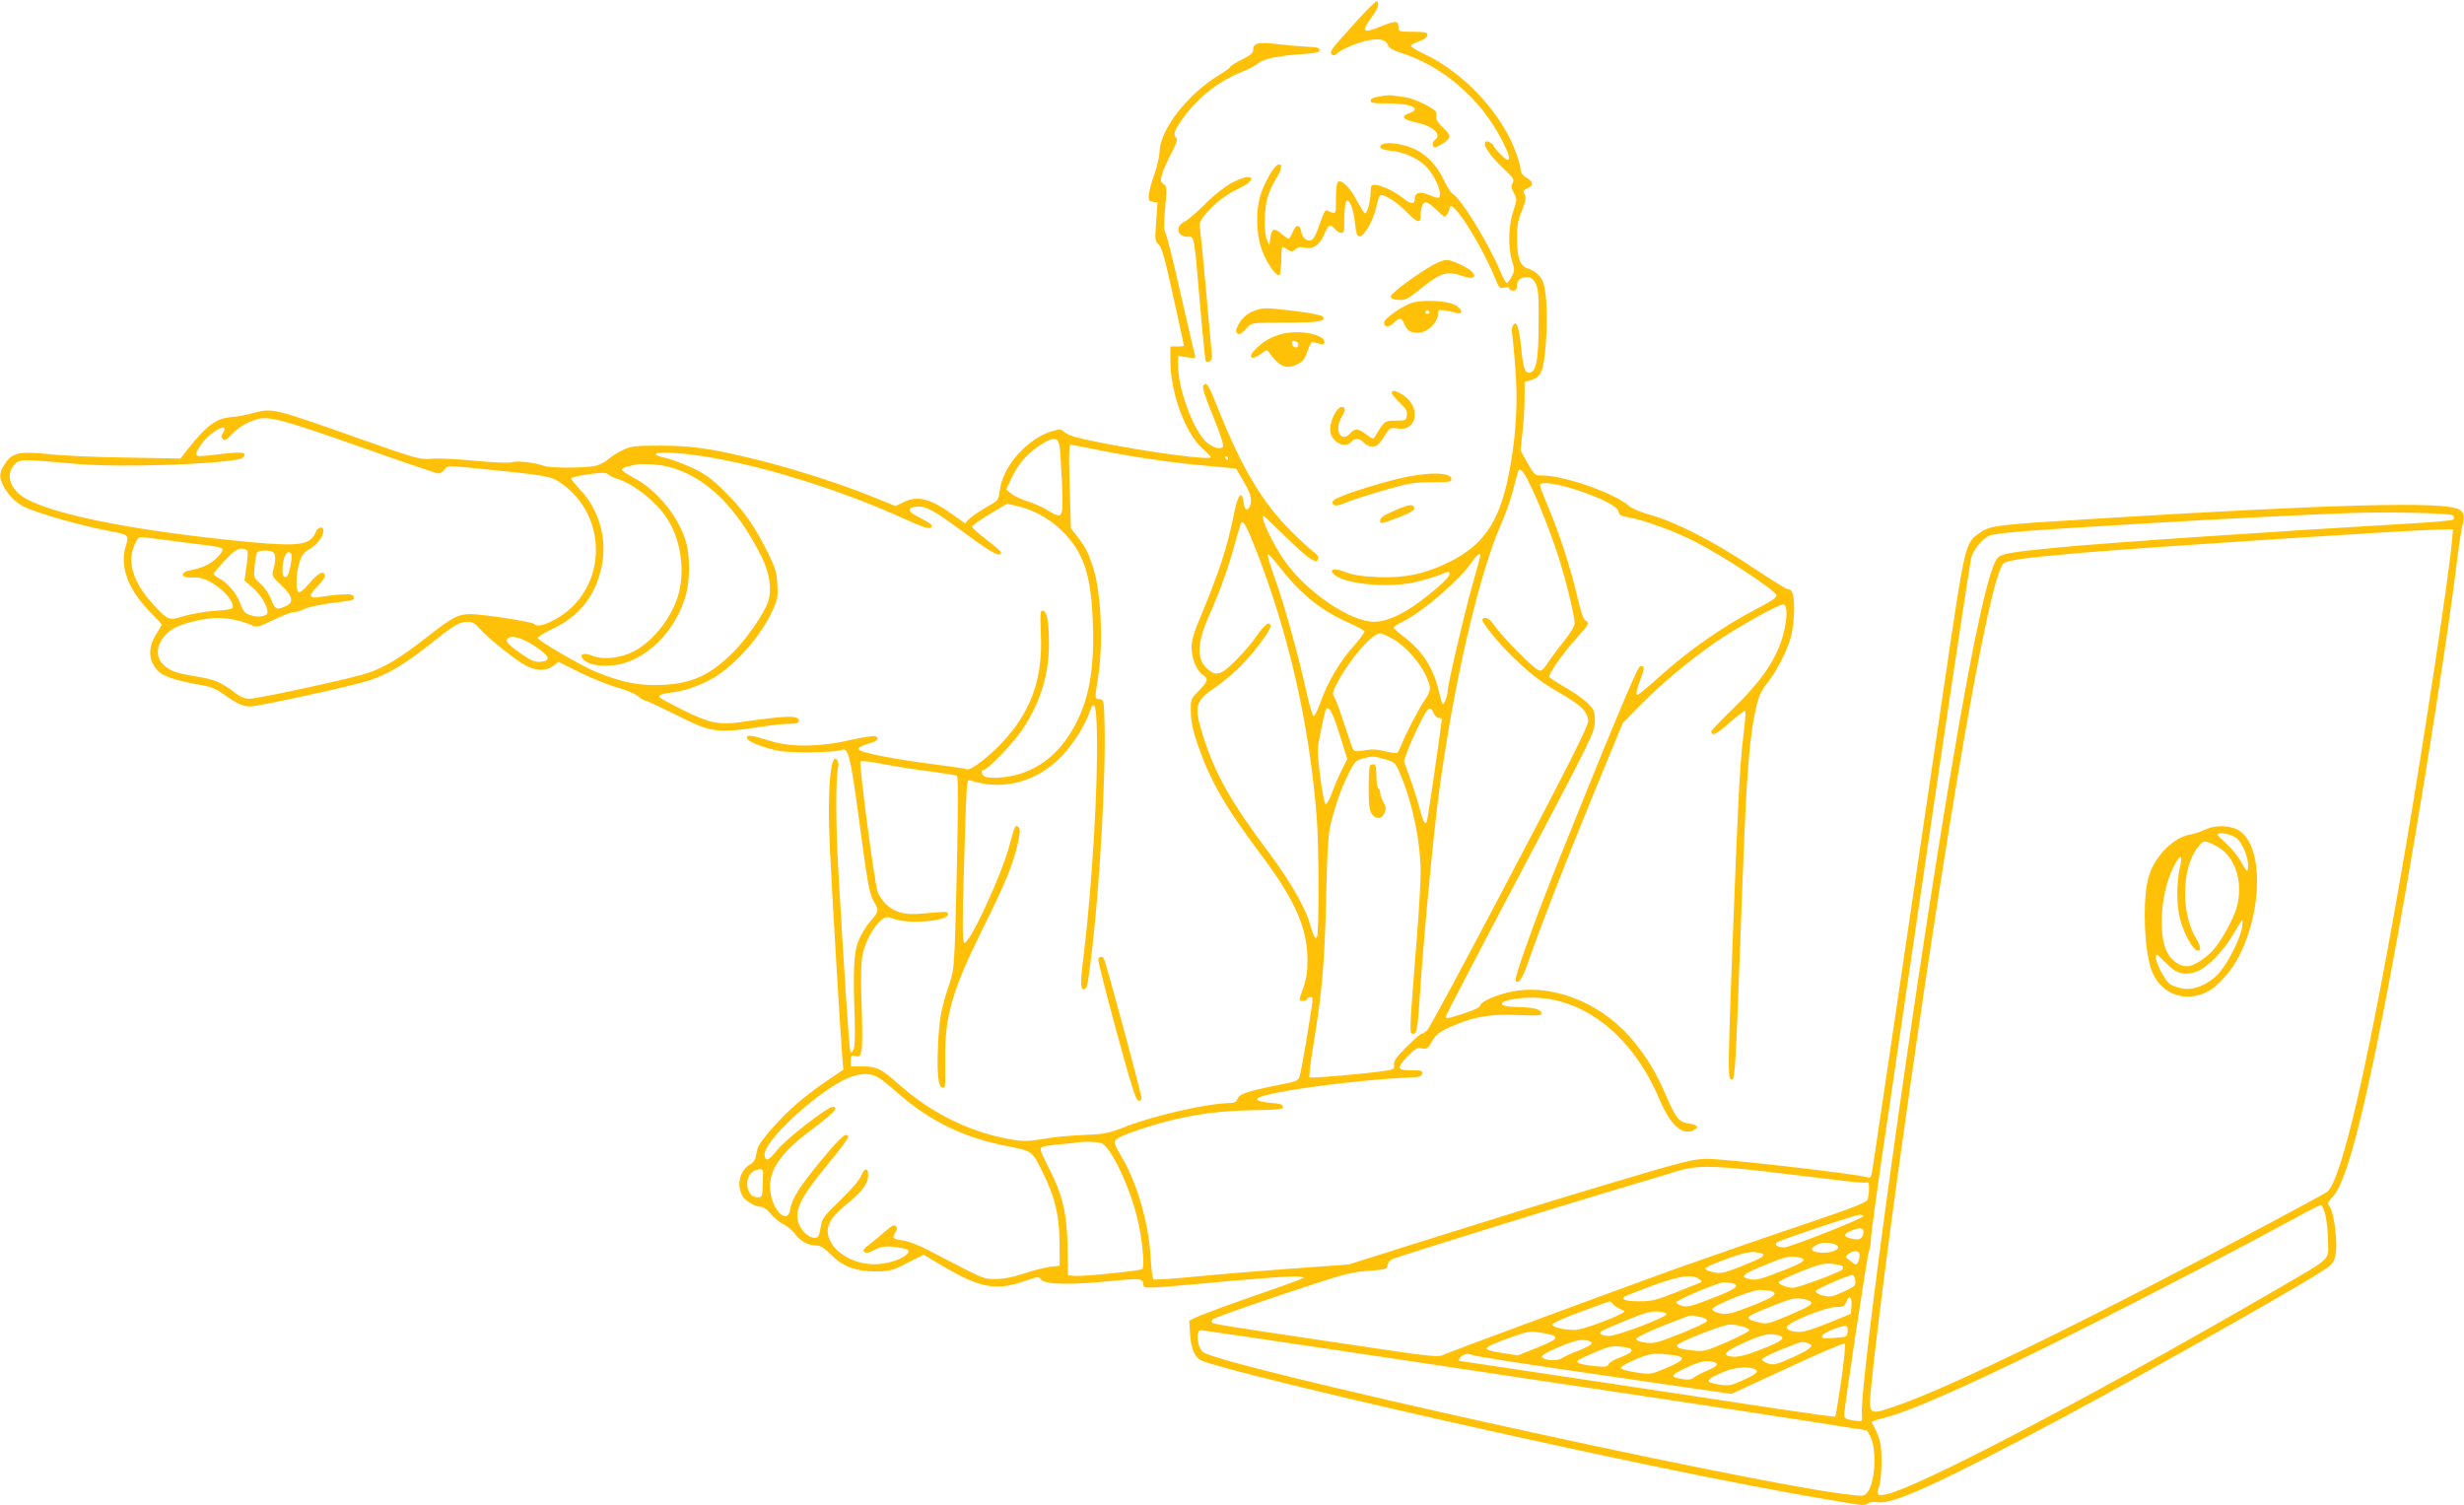 <?xml version="1.0" standalone="no"?>
<!DOCTYPE svg PUBLIC "-//W3C//DTD SVG 20010904//EN"
 "http://www.w3.org/TR/2001/REC-SVG-20010904/DTD/svg10.dtd">
<svg version="1.0" xmlns="http://www.w3.org/2000/svg"
 width="1280pt" height="782pt" viewBox="0 0 1280 782"
 preserveAspectRatio="xMidYMid meet">
<g transform="translate(0,782) scale(0.1,-0.1)"
fill="#ffc107" stroke="none">
<path d="M7040 7702 c-131 -144 -135 -151 -121 -165 8 -8 17 -5 33 10 13 12
58 33 100 48 90 30 144 27 158 -9 5 -15 26 -27 66 -40 217 -68 414 -237 524
-450 40 -77 48 -106 31 -106 -11 0 -71 61 -71 72 0 4 -9 12 -20 18 -16 9 -22
8 -26 -4 -7 -18 39 -79 108 -143 40 -38 45 -47 36 -63 -9 -15 -8 -26 6 -52 17
-32 17 -35 -3 -95 -25 -75 -28 -187 -6 -259 14 -45 13 -52 -2 -81 -10 -18 -21
-33 -26 -33 -4 0 -18 24 -30 53 -56 138 -207 386 -248 408 -11 5 -32 38 -48
72 -30 69 -85 128 -143 158 -77 39 -188 48 -188 15 0 -9 18 -15 54 -19 64 -6
128 -33 174 -72 38 -32 82 -113 82 -151 0 -28 -3 -28 -66 -3 -38 15 -64 7 -64
-20 0 -33 -19 -34 -59 -2 -46 37 -117 70 -148 71 -20 0 -23 -5 -23 -37 0 -47
-18 -115 -30 -111 -5 2 -23 32 -42 67 -34 65 -77 109 -97 97 -7 -4 -11 -40
-11 -88 0 -85 3 -82 -46 -62 -11 5 -14 -2 -49 -99 -9 -27 -24 -51 -32 -54 -23
-9 -47 10 -53 42 -7 41 -27 42 -44 1 -8 -20 -18 -36 -22 -36 -3 0 -20 11 -36
25 -39 33 -52 28 -59 -21 l-5 -39 -12 28 c-17 39 -15 163 3 223 8 27 28 71 45
98 31 48 34 81 7 70 -20 -7 -74 -103 -91 -163 -22 -76 -20 -185 4 -265 21 -67
77 -153 95 -145 6 2 10 33 11 69 1 87 0 85 30 65 24 -15 27 -15 44 0 12 11 26
14 44 9 45 -11 82 12 104 67 23 54 31 58 57 29 20 -23 44 -26 47 -7 1 6 2 43
2 81 1 40 6 71 12 73 17 6 36 -47 43 -117 5 -50 10 -66 23 -68 23 -4 74 86 88
155 6 29 15 55 20 58 16 10 84 -32 135 -84 56 -58 75 -64 75 -23 0 43 11 72
27 72 8 0 33 -18 56 -41 38 -37 42 -39 54 -23 7 10 13 24 13 31 0 72 159 -173
238 -365 19 -48 23 -52 47 -46 15 4 25 2 25 -5 0 -6 9 -11 20 -11 14 0 20 7
20 23 0 31 18 47 52 47 21 0 32 -8 45 -32 14 -28 17 -60 16 -203 0 -177 -11
-248 -40 -259 -29 -12 -41 17 -51 128 -11 109 -24 145 -42 116 -6 -8 -8 -26
-5 -40 2 -14 10 -90 16 -170 14 -170 7 -328 -21 -496 -48 -298 -130 -429 -324
-525 -126 -61 -226 -82 -365 -77 -86 4 -130 10 -171 26 -57 23 -89 16 -60 -12
52 -50 278 -72 417 -41 43 10 100 26 126 36 57 23 57 23 57 5 0 -18 -104 -108
-189 -166 -80 -53 -148 -80 -204 -80 -123 1 -347 153 -462 314 -62 87 -132
236 -111 236 3 0 51 -46 108 -102 57 -57 118 -111 136 -121 30 -17 33 -17 39
-1 4 12 -3 23 -23 37 -16 11 -70 61 -120 111 -146 146 -251 321 -373 625 -54
135 -62 149 -79 129 -8 -10 5 -51 50 -161 42 -104 57 -152 50 -159 -16 -16
-62 0 -94 34 -65 70 -138 273 -138 385 l0 54 47 -7 c45 -7 46 -6 39 17 -4 13
-36 152 -72 309 -35 157 -70 299 -78 315 -11 24 -11 51 -3 138 9 100 9 108 -8
121 -17 12 -18 18 -7 55 7 22 29 71 48 107 25 47 32 70 25 77 -19 19 -12 37
33 101 77 108 184 193 306 242 36 14 74 35 86 45 24 23 102 39 229 48 71 5 90
9 90 21 0 12 -15 16 -65 17 -36 2 -102 8 -147 13 -101 13 -133 7 -133 -26 0
-19 -12 -30 -60 -54 -33 -17 -60 -34 -60 -38 0 -4 -25 -22 -54 -40 -163 -97
-308 -282 -312 -397 -1 -27 -13 -81 -27 -120 -14 -38 -27 -86 -29 -105 -3 -30
0 -35 21 -38 l24 -4 -7 -101 c-7 -93 -6 -102 13 -117 15 -12 32 -71 75 -267
31 -139 56 -255 56 -258 0 -3 -16 -5 -35 -5 l-35 0 0 -77 c0 -162 78 -375 166
-452 24 -21 44 -42 44 -46 0 -17 -319 25 -580 77 -112 22 -161 36 -177 51 -21
18 -26 19 -65 8 -132 -39 -260 -183 -275 -312 -6 -48 -7 -49 -71 -85 -36 -21
-76 -48 -87 -60 l-22 -23 -63 45 c-117 85 -185 102 -259 64 l-39 -19 -123 50
c-167 67 -401 142 -589 189 -248 61 -338 74 -505 75 -136 0 -155 -2 -200 -23
-27 -13 -62 -35 -77 -49 -15 -14 -46 -29 -70 -34 -60 -11 -231 -11 -263 1 -45
17 -139 28 -163 19 -14 -5 -87 -3 -190 7 -92 9 -195 14 -229 11 -59 -6 -74 -2
-375 104 -449 159 -452 160 -550 134 -35 -10 -84 -19 -111 -21 -83 -6 -132
-42 -232 -168 l-38 -48 -281 5 c-155 2 -336 10 -402 18 -153 16 -192 7 -229
-51 -29 -46 -31 -65 -9 -111 23 -46 62 -87 104 -109 71 -36 299 -101 460 -131
88 -16 91 -19 73 -77 -32 -102 12 -223 122 -336 36 -36 65 -68 65 -71 0 -2
-13 -26 -30 -52 -48 -75 -37 -155 28 -202 30 -21 107 -43 209 -60 44 -7 76
-20 108 -43 71 -51 107 -68 143 -68 46 0 531 106 622 136 96 32 185 85 311
185 126 101 156 119 197 119 25 0 40 -8 65 -37 44 -50 193 -169 243 -193 53
-26 104 -26 138 1 l27 21 112 -56 c62 -30 148 -65 192 -77 44 -12 93 -32 108
-45 16 -13 34 -24 40 -24 7 0 75 -32 152 -70 198 -100 212 -102 485 -60 36 5
86 10 113 10 34 0 47 4 47 15 0 30 -58 29 -300 -6 -112 -16 -164 -6 -299 61
-65 32 -122 63 -125 68 -7 12 9 18 79 27 67 9 165 47 223 87 113 77 226 209
283 332 28 59 31 74 27 140 -3 63 -10 86 -50 167 -71 141 -123 215 -218 310
-70 70 -103 95 -171 127 -46 22 -110 46 -141 53 -86 18 -61 33 46 26 308 -21
805 -164 1207 -348 102 -46 129 -52 129 -29 0 6 -27 23 -61 40 -66 34 -72 53
-16 58 48 4 85 -16 261 -146 133 -98 176 -120 176 -91 0 5 -34 34 -75 65 -41
31 -75 62 -75 68 0 6 41 35 91 65 l90 54 54 -12 c83 -19 169 -66 232 -129 113
-112 151 -227 160 -475 9 -241 -19 -399 -94 -537 -71 -130 -159 -208 -281
-249 -59 -20 -153 -28 -186 -15 -16 6 -23 34 -8 34 22 0 158 141 205 213 93
141 138 287 136 450 0 109 -10 161 -31 165 -14 3 -15 -10 -11 -121 11 -238
-53 -411 -211 -575 -71 -73 -158 -138 -174 -128 -5 3 -82 14 -173 26 -170 21
-356 56 -380 71 -19 11 -4 23 49 38 42 12 54 27 28 37 -8 3 -67 -7 -133 -21
-154 -36 -304 -37 -408 -5 -105 32 -125 35 -125 17 0 -17 72 -47 161 -67 58
-13 298 -10 331 4 34 15 46 -32 88 -344 48 -360 56 -405 81 -446 26 -43 25
-50 -21 -101 -21 -25 -49 -70 -61 -102 -24 -61 -28 -148 -19 -411 3 -88 0
-142 -7 -154 -10 -19 -11 -19 -17 0 -5 19 -31 403 -62 949 -13 236 -13 473 1
525 3 8 0 22 -5 30 -35 56 -54 -158 -39 -455 10 -222 55 -970 64 -1081 l6 -71
-83 -56 c-46 -30 -116 -84 -156 -118 -86 -73 -201 -204 -207 -236 -3 -13 -7
-33 -10 -46 -2 -13 -15 -29 -28 -36 -52 -28 -72 -103 -42 -160 14 -29 68 -61
102 -61 10 0 31 -16 46 -35 15 -19 45 -44 67 -55 21 -11 48 -33 60 -50 26 -37
68 -60 109 -60 23 0 42 -12 79 -49 61 -61 128 -86 234 -86 70 1 83 4 161 44
l85 43 103 -61 c189 -112 274 -127 419 -77 71 25 76 26 88 9 18 -26 148 -29
352 -9 169 17 179 16 180 -21 0 -17 26 -16 270 6 303 29 512 44 540 39 l25 -4
-25 -12 c-14 -6 -122 -45 -241 -86 -119 -41 -242 -87 -274 -100 l-57 -26 4
-67 c5 -80 23 -123 60 -141 65 -31 697 -186 1373 -337 925 -207 1604 -344
2043 -412 18 -3 39 0 47 7 9 7 28 10 48 6 77 -14 327 100 967 442 381 204
1107 613 1312 739 79 49 89 58 99 96 15 52 -3 219 -27 255 -15 23 -14 26 15
56 77 79 183 509 341 1379 109 599 247 1472 300 1892 11 94 25 186 30 206 16
60 12 77 -19 94 -81 41 -650 26 -1891 -50 -509 -31 -542 -35 -594 -72 -79 -56
-76 -43 -186 -789 -274 -1856 -371 -2511 -376 -2537 -5 -24 -10 -28 -27 -22
-58 17 -731 95 -828 95 -72 0 -127 -14 -534 -136 -290 -87 -539 -164 -1000
-309 l-330 -104 -155 -11 c-229 -16 -504 -38 -687 -56 -90 -8 -167 -13 -171
-10 -5 3 -12 56 -15 118 -10 180 -73 392 -156 528 -17 28 -31 57 -31 65 0 18
33 35 135 69 196 66 382 97 597 99 120 2 143 4 143 17 0 10 -12 16 -35 18 -62
4 -100 13 -100 22 0 31 485 99 800 113 43 1 56 6 58 20 3 15 -5 17 -57 17 -75
0 -78 11 -17 74 38 39 49 45 73 40 25 -5 31 -1 52 36 20 35 36 48 95 75 113
52 208 69 353 62 111 -4 124 -3 121 11 -4 20 -42 29 -130 31 -120 2 -91 38 39
47 287 21 558 -182 703 -526 58 -136 120 -192 180 -160 28 15 18 26 -28 34
-51 8 -65 25 -116 142 -50 116 -91 185 -160 273 -157 200 -412 310 -632 272
-80 -14 -174 -54 -174 -74 0 -8 -31 -24 -81 -40 -88 -29 -99 -31 -99 -18 0 5
174 339 387 742 377 714 387 736 388 791 0 52 -3 60 -35 93 -19 20 -71 57
-115 82 -44 25 -83 50 -86 56 -9 12 66 118 141 202 64 70 69 79 45 93 -10 5
-25 51 -41 121 -31 139 -98 345 -153 471 -22 52 -41 101 -41 108 0 53 400 -79
408 -135 3 -17 12 -24 40 -28 87 -14 246 -72 362 -131 146 -75 413 -251 418
-276 2 -12 -24 -30 -99 -69 -178 -92 -359 -218 -524 -368 -49 -44 -94 -81 -99
-81 -10 0 -4 31 20 92 18 48 16 65 -8 55 -13 -4 -165 -368 -413 -987 -130
-323 -242 -636 -232 -646 17 -18 38 15 71 113 59 170 182 487 340 873 l146
354 92 94 c115 116 259 235 392 327 114 78 323 195 349 195 27 0 22 -96 -9
-188 -37 -112 -114 -220 -248 -350 -64 -62 -116 -116 -116 -121 0 -29 28 -15
95 45 42 37 78 64 81 61 4 -3 -1 -64 -10 -134 -18 -144 -27 -327 -56 -1079
-22 -585 -24 -690 -11 -699 25 -15 24 -35 61 970 23 629 37 806 75 970 11 47
26 80 56 117 51 65 105 171 124 245 8 32 15 94 15 138 0 79 -9 105 -35 105 -7
0 -90 52 -186 116 -195 131 -391 231 -523 268 -49 14 -99 35 -110 45 -72 67
-338 161 -456 161 -37 0 -40 3 -75 65 l-36 65 10 95 c6 52 11 132 11 178 l0
83 32 9 c55 17 67 46 78 188 10 132 5 258 -11 313 -12 38 -40 65 -82 79 -41
13 -56 54 -56 158 -1 62 4 92 25 142 20 51 23 69 14 85 -9 17 -7 22 15 32 33
15 32 33 -5 55 -19 11 -30 25 -30 40 0 12 -11 52 -24 88 -75 208 -272 419
-482 517 -35 16 -64 34 -64 39 0 5 12 14 28 19 42 15 57 26 57 41 0 11 -18 14
-75 14 -73 0 -75 1 -75 24 -1 34 -14 35 -86 6 -101 -41 -111 -33 -54 45 34 47
43 74 27 84 -4 2 -55 -48 -112 -112z m-5173 -2202 c218 -77 403 -140 411 -140
8 0 21 9 31 21 17 21 17 21 176 5 359 -36 377 -40 426 -73 263 -181 241 -575
-39 -717 -54 -27 -82 -32 -97 -17 -12 11 -268 51 -330 51 -65 0 -95 -16 -233
-124 -136 -106 -217 -155 -307 -184 -81 -27 -565 -132 -609 -132 -24 0 -48 10
-79 34 -70 53 -103 67 -199 82 -107 18 -135 28 -170 62 -55 51 -26 143 59 190
48 26 157 52 225 52 55 0 129 -16 174 -37 29 -13 34 -12 114 26 46 23 94 41
105 41 12 0 35 6 51 14 30 15 103 29 207 41 47 5 58 10 55 23 -3 14 -14 16
-63 14 -33 -2 -80 -8 -105 -12 -66 -12 -72 2 -21 54 29 30 42 50 38 61 -9 22
-36 7 -85 -51 -23 -27 -44 -44 -51 -40 -16 10 -14 93 4 152 12 41 22 54 55 73
39 22 70 64 70 96 0 23 -29 18 -39 -7 -26 -69 -84 -78 -342 -54 -576 55 -1001
137 -1162 224 -84 45 -112 127 -61 179 29 29 26 29 334 2 213 -18 701 -3 838
27 12 2 22 12 22 21 0 16 -30 16 -197 -4 -46 -5 -53 -3 -53 11 0 10 16 37 35
60 53 65 139 104 103 47 -10 -16 -10 -23 0 -33 9 -9 19 -4 44 24 32 34 78 63
128 79 61 20 139 0 537 -141z m3637 3 c4 -21 9 -109 13 -195 7 -183 5 -187
-73 -140 -27 17 -75 38 -106 48 -31 9 -69 27 -84 39 l-27 22 30 64 c33 71 83
127 152 170 64 41 87 39 95 -8z m213 -23 c185 -37 387 -66 566 -81 l138 -13
40 -68 c31 -53 39 -77 37 -106 -4 -43 -31 -52 -36 -12 -10 80 -30 58 -53 -55
-35 -175 -74 -292 -183 -555 -25 -58 -36 -101 -36 -135 0 -56 26 -119 60 -142
29 -20 25 -32 -22 -81 -42 -42 -43 -44 -42 -110 1 -48 10 -94 33 -162 68 -197
142 -327 339 -590 168 -224 233 -372 234 -530 1 -63 -5 -101 -20 -147 -27 -76
-27 -73 -2 -73 11 0 20 5 20 10 0 6 7 10 16 10 18 0 19 14 -21 -233 -15 -88
-30 -169 -35 -182 -7 -18 -21 -25 -72 -34 -185 -36 -239 -52 -248 -77 -7 -17
-17 -24 -37 -24 -111 0 -388 -62 -541 -121 -98 -38 -116 -41 -222 -45 -63 -2
-157 -11 -208 -20 -77 -13 -105 -14 -165 -4 -215 36 -418 136 -590 289 -88 79
-113 91 -187 91 l-60 0 0 30 c0 27 3 30 24 24 22 -5 25 -2 32 32 4 21 4 127 0
237 -5 137 -3 217 5 258 13 66 60 152 99 181 24 17 29 18 69 3 78 -27 276 -9
276 25 0 16 -1 16 -136 4 -90 -8 -140 5 -186 49 -18 17 -38 46 -44 65 -17 52
-98 666 -89 676 5 5 54 -1 112 -12 57 -11 165 -29 240 -38 76 -10 143 -21 149
-24 7 -5 7 -147 -1 -506 -11 -484 -13 -501 -36 -569 -44 -129 -55 -189 -61
-321 -7 -150 1 -224 23 -224 16 0 15 -9 14 146 -2 226 35 356 195 679 119 240
155 328 181 438 13 59 15 80 6 89 -17 17 -20 11 -48 -93 -40 -151 -199 -497
-233 -507 -14 -5 -13 121 5 666 7 181 7 184 28 177 169 -55 347 -6 475 131 59
63 117 155 142 227 23 66 34 37 37 -104 7 -267 -25 -803 -68 -1158 -20 -157
-18 -193 8 -177 11 6 15 34 37 220 39 335 70 899 63 1151 -3 126 -4 130 -25
133 -27 4 -27 -5 -8 118 27 180 15 434 -26 564 -25 78 -38 105 -82 162 l-34
44 -6 217 c-5 142 -4 217 3 217 5 0 76 -13 157 -30z m663 -40 c0 -5 -2 -10 -4
-10 -3 0 -8 5 -11 10 -3 6 -1 10 4 10 6 0 11 -4 11 -10z m-2906 -45 c190 -50
351 -205 481 -465 43 -85 56 -171 35 -236 -18 -57 -110 -190 -177 -258 -122
-123 -216 -167 -374 -174 -120 -5 -210 13 -344 68 -80 34 -297 160 -302 176
-1 5 33 26 77 47 142 67 223 171 256 327 29 141 -13 291 -112 396 -25 27 -46
53 -47 58 -1 5 39 15 88 22 73 10 93 10 105 -1 8 -7 26 -16 40 -20 91 -27 211
-122 269 -214 64 -101 88 -249 60 -371 -28 -124 -132 -261 -239 -315 -70 -35
-159 -44 -214 -21 -44 18 -69 8 -47 -18 21 -26 80 -39 148 -33 169 13 336 174
388 374 19 71 19 192 1 259 -35 133 -150 277 -274 342 -34 18 -62 37 -62 42 0
5 12 12 28 16 15 3 32 7 37 9 27 9 127 3 179 -10z m4466 -76 c46 -90 113 -259
155 -389 39 -121 85 -309 85 -348 0 -13 -23 -52 -53 -90 -30 -37 -68 -88 -86
-115 -29 -43 -34 -46 -54 -35 -33 17 -189 177 -222 226 -16 24 -35 42 -46 42
-11 0 -19 -4 -19 -9 0 -19 91 -130 166 -201 89 -86 146 -128 254 -190 96 -56
130 -91 130 -137 0 -26 -99 -223 -406 -806 -223 -425 -415 -782 -427 -795 -11
-12 -25 -22 -32 -22 -6 0 -41 -31 -79 -69 -52 -52 -67 -74 -64 -92 3 -21 -2
-25 -42 -31 -94 -15 -391 -41 -397 -34 -4 3 5 79 20 169 45 275 58 419 66 762
7 290 11 340 30 410 27 100 52 168 91 245 25 50 35 60 67 69 50 14 60 14 120
-4 51 -15 52 -16 82 -88 61 -147 101 -346 101 -501 0 -49 -9 -202 -20 -340
-41 -521 -41 -496 -15 -496 14 0 21 39 30 185 21 321 68 819 100 1065 74 558
207 1136 324 1400 21 47 48 123 60 170 12 47 24 91 26 98 9 25 26 10 55 -49z
m4802 -176 c7 -8 8 -16 2 -22 -5 -5 -101 -14 -214 -20 -706 -41 -1598 -101
-1860 -127 -207 -20 -269 -30 -290 -49 -45 -41 -124 -395 -239 -1077 -197
-1160 -482 -3217 -469 -3379 3 -31 1 -34 -22 -31 -53 6 -70 13 -70 29 0 39
121 839 129 854 5 9 9 36 10 60 0 24 36 289 81 589 44 300 159 1078 255 1730
96 652 180 1202 185 1222 13 44 52 93 91 114 32 16 188 28 869 68 369 22 695
38 985 50 202 8 544 1 557 -11z m-6214 -188 c170 -440 274 -901 312 -1379 12
-155 13 -606 1 -624 -9 -14 -18 5 -41 83 -23 77 -104 215 -202 347 -202 268
-285 416 -347 611 -49 154 -43 185 51 248 35 23 94 72 132 108 70 67 166 193
166 218 0 31 -32 9 -71 -49 -23 -35 -73 -93 -111 -130 -74 -74 -98 -82 -140
-48 -63 49 -62 135 2 280 57 127 103 256 135 376 15 54 30 103 32 107 11 18
32 -21 81 -148z m6208 40 c-15 -170 -149 -1052 -237 -1565 -191 -1120 -336
-1753 -412 -1803 -12 -8 -148 -82 -302 -164 -920 -492 -1664 -856 -1942 -949
-143 -48 -139 -53 -118 147 19 192 83 692 136 1074 247 1784 469 3071 545
3156 18 19 96 30 429 59 359 30 1683 116 1829 119 l79 1 -7 -75z m-11846 16
c80 -11 171 -22 202 -26 32 -4 61 -11 64 -17 4 -6 -11 -28 -33 -49 -37 -34
-68 -48 -145 -64 -16 -3 -28 -12 -28 -20 0 -11 13 -15 53 -15 43 0 63 -6 109
-35 55 -35 98 -86 98 -117 0 -12 -20 -16 -93 -21 -50 -3 -122 -16 -160 -27
-80 -25 -83 -24 -161 60 -95 103 -132 204 -106 286 15 45 28 64 44 64 7 0 77
-9 156 -19z m396 -54 c2 -7 0 -44 -6 -82 l-10 -70 45 -40 c40 -35 75 -94 75
-125 0 -21 -48 -30 -87 -16 -32 11 -40 20 -55 61 -18 52 -66 108 -110 131 -16
8 -28 18 -28 23 0 5 26 36 58 69 42 46 64 61 85 62 15 0 30 -6 33 -13z m128
-3 c18 -7 21 -43 6 -93 -9 -32 -7 -36 40 -80 58 -54 68 -89 30 -107 -52 -25
-60 -22 -81 31 -11 29 -34 63 -55 82 -36 32 -37 33 -31 92 3 33 8 64 12 70 7
12 54 15 79 5z m100 -13 c3 -4 0 -34 -6 -65 -9 -42 -16 -56 -28 -53 -11 2 -14
14 -12 51 3 60 28 96 46 67z m5148 -85 c100 -127 207 -211 348 -273 41 -18 76
-37 78 -43 2 -5 -22 -38 -53 -73 -71 -77 -137 -188 -173 -289 -15 -43 -32 -78
-38 -78 -6 0 -23 60 -39 133 -31 146 -109 431 -150 547 -43 122 -55 160 -46
160 4 0 37 -38 73 -84z m1028 78 c0 -4 -20 -80 -46 -170 -44 -161 -124 -503
-124 -536 0 -23 -19 -72 -26 -65 -3 3 -12 33 -20 68 -27 118 -88 212 -180 280
-30 22 -54 44 -54 48 0 5 21 19 46 31 104 51 300 220 362 313 22 33 42 48 42
31z m-454 -433 c64 -37 135 -116 169 -186 32 -68 31 -80 -6 -135 -32 -48 -97
-172 -119 -230 -8 -19 -18 -38 -22 -41 -5 -3 -34 1 -65 9 -42 10 -69 11 -105
4 -34 -6 -51 -6 -57 2 -5 6 -25 63 -45 126 -20 63 -43 128 -52 143 -15 26 -14
30 21 95 65 118 175 242 215 242 8 0 38 -13 66 -29z m-4460 -36 c79 -52 90
-78 33 -83 -27 -2 -48 5 -90 34 -71 48 -93 70 -85 83 16 25 73 11 142 -34z
m4182 -457 l41 -131 -28 -56 c-16 -31 -39 -84 -51 -119 -13 -34 -28 -61 -34
-59 -6 2 -18 65 -28 143 -17 136 -16 141 4 239 11 55 22 103 25 108 15 25 33
-6 71 -125z m490 107 c6 -14 18 -25 27 -25 8 0 15 -3 15 -6 0 -14 -70 -500
-76 -523 -7 -34 -20 -16 -39 58 -9 35 -31 105 -49 155 l-33 92 17 49 c18 51
84 190 102 213 15 18 23 15 36 -13z m-2883 -1894 c17 -10 59 -44 95 -76 168
-148 343 -234 568 -278 139 -28 132 -23 191 -142 62 -126 84 -219 85 -360 l1
-120 -51 -6 c-28 -4 -89 -19 -135 -35 -58 -19 -103 -28 -146 -28 -67 0 -48 -8
-336 142 -59 32 -117 54 -147 58 -53 7 -57 12 -38 44 9 14 10 22 1 31 -8 8
-22 1 -55 -28 -23 -21 -60 -51 -81 -67 -29 -21 -36 -31 -28 -39 9 -9 23 -6 54
10 41 22 75 23 155 7 64 -13 -26 -70 -126 -80 -106 -11 -217 39 -258 117 -33
66 -11 116 86 195 76 61 110 107 110 147 0 42 -19 42 -36 0 -9 -23 -52 -73
-109 -128 -80 -77 -95 -96 -100 -130 -10 -60 -13 -65 -35 -65 -35 0 -81 50
-87 97 -8 62 28 128 156 283 61 74 110 139 108 144 -9 27 -34 6 -132 -111
-118 -142 -161 -208 -170 -265 -16 -93 -105 9 -105 119 1 93 62 179 204 285
128 96 158 128 121 128 -27 0 -244 -169 -287 -223 -45 -58 -62 -64 -66 -26 -7
64 240 299 406 386 75 39 140 44 187 14z m1157 -340 c47 -18 142 -214 184
-381 27 -106 43 -264 27 -273 -15 -9 -309 -39 -349 -35 l-36 3 -2 150 c-4 177
-26 270 -103 418 -36 70 -43 91 -32 97 7 5 47 11 89 15 41 3 82 8 90 9 32 7
110 6 132 -3z m3443 -146 c121 -14 287 -34 369 -44 82 -11 155 -17 162 -14 10
4 14 -5 13 -33 0 -22 -4 -47 -8 -57 -5 -13 -85 -45 -296 -116 -238 -80 -542
-186 -700 -242 -341 -123 -1197 -440 -1212 -449 -18 -11 -79 -5 -404 44 -720
107 -784 117 -792 125 -4 4 -2 13 5 19 7 6 168 63 358 127 317 106 353 116
445 123 94 7 100 8 103 30 2 14 14 27 30 33 51 20 848 267 1122 349 151 45
309 92 350 105 99 31 183 31 455 0z m-5201 -8 c0 -9 -1 -42 -2 -72 -2 -51 -4
-55 -26 -55 -65 0 -75 115 -13 140 29 11 42 7 41 -13z m8117 -224 c7 -32 13
-94 13 -137 1 -96 24 -75 -277 -250 -865 -502 -1736 -963 -1979 -1047 -78 -27
-96 -21 -77 27 7 16 13 74 13 129 0 98 -7 125 -51 206 -2 4 27 14 64 23 153
39 520 204 1088 491 347 175 816 420 1055 551 63 35 120 63 127 64 6 0 17 -26
24 -57z m-2401 -1 c0 -11 -382 -162 -411 -162 -34 0 -55 15 -38 26 23 15 403
142 427 143 12 1 22 -3 22 -7z m0 -79 c0 -35 -16 -46 -54 -39 -49 9 -54 24
-14 41 45 19 68 19 68 -2z m-135 -75 c22 -20 -48 -43 -100 -34 -42 8 -44 20
-7 40 28 16 88 12 107 -6z m-387 -42 c11 -11 -12 -24 -114 -65 -86 -34 -106
-38 -138 -31 -72 16 -68 21 66 71 73 27 114 37 141 35 21 -3 41 -7 45 -10z
m502 -8 c0 -13 -4 -30 -10 -38 -7 -12 -12 -11 -32 5 -13 11 -25 21 -27 22 -11
7 25 33 45 33 18 0 24 -5 24 -22z m-302 -14 c30 -9 4 -26 -108 -69 -96 -38
-127 -46 -155 -41 -65 13 -47 27 105 87 87 35 111 38 158 23z m214 -42 c5 -5
3 -13 -4 -19 -22 -17 -229 -93 -253 -93 -31 0 -75 17 -75 29 0 5 51 30 113 55
94 38 120 44 161 41 27 -3 53 -8 58 -13z m66 -76 c3 -24 -3 -29 -63 -57 -59
-27 -70 -28 -106 -19 -23 6 -39 16 -36 23 4 12 176 87 192 83 6 -1 11 -15 13
-30z m-812 10 c18 -14 18 -15 -6 -24 -14 -6 -71 -28 -128 -51 -88 -35 -113
-41 -177 -41 -69 0 -99 10 -74 25 6 4 70 29 142 56 139 51 207 61 243 35z
m172 -22 c44 -12 20 -31 -103 -78 -104 -41 -131 -47 -156 -40 -17 5 -31 13
-32 18 -2 11 218 104 248 105 11 0 30 -2 43 -5z m200 -40 c44 -12 20 -32 -99
-78 -106 -41 -125 -46 -162 -39 -24 5 -42 14 -42 22 0 17 200 99 245 100 19 0
45 -2 58 -5z m207 -55 c14 -14 -1 -24 -117 -74 -103 -43 -110 -45 -153 -34
-81 20 -76 26 75 86 84 34 113 42 145 37 22 -3 44 -9 50 -15z m213 -21 l-3
-43 -115 -47 c-63 -26 -128 -47 -145 -47 -46 -1 -76 10 -73 26 5 23 202 103
254 103 38 0 46 4 54 25 15 40 32 30 28 -17z m-1237 6 c7 -9 25 -20 39 -26 23
-9 24 -10 6 -20 -56 -32 -214 -88 -245 -87 -62 1 -116 14 -116 28 0 8 57 34
145 66 80 30 148 54 151 54 4 1 13 -6 20 -15z m276 -50 c5 -15 -254 -114 -299
-114 -39 0 -57 13 -36 27 7 4 65 29 128 55 87 36 126 47 159 45 25 -1 46 -7
48 -13z m186 -18 c16 -4 27 -12 24 -19 -2 -7 -64 -36 -137 -65 -119 -47 -139
-53 -182 -47 -30 4 -48 12 -48 20 0 11 119 63 270 118 8 3 22 4 30 2 8 -2 28
-6 43 -9z m210 -47 c21 -6 37 -15 35 -20 -2 -6 -55 -33 -118 -61 -106 -46
-120 -50 -171 -44 -66 6 -91 15 -87 28 5 15 238 107 273 107 17 1 47 -4 68
-10z m545 -30 c-2 -19 -10 -25 -33 -26 -97 -8 -100 -8 -100 6 0 17 116 63 128
51 5 -4 7 -18 5 -31z m-2411 -129 c1544 -231 1881 -282 2246 -339 142 -23 260
-41 262 -41 3 0 12 -14 20 -30 36 -69 27 -241 -14 -292 -18 -22 -20 -22 -122
-9 -539 67 -3253 668 -3331 738 -30 27 -37 113 -9 113 5 0 432 -63 948 -140z
m888 109 c14 -14 -1 -24 -100 -64 l-90 -36 -78 12 c-119 18 -115 25 37 80 91
33 102 35 160 26 33 -5 65 -13 71 -18z m1163 5 c44 -12 20 -32 -87 -73 -76
-30 -121 -41 -148 -39 -63 5 -46 27 57 73 93 42 132 51 178 39z m-984 -30 c28
-11 17 -21 -51 -49 -38 -14 -78 -33 -91 -41 -27 -18 -102 -10 -102 10 0 15
163 84 202 85 14 1 33 -2 42 -5z m1134 -10 c41 -12 22 -31 -73 -74 -81 -37
-100 -42 -127 -34 -17 5 -33 14 -35 21 -2 6 40 28 99 52 116 45 105 43 136 35z
m177 -195 c-15 -101 -29 -186 -31 -188 -2 -3 -129 15 -282 38 -414 63 -1663
251 -1668 251 -12 0 -1 21 17 30 15 9 28 9 47 1 15 -6 230 -40 477 -76 248
-36 545 -79 660 -96 l210 -30 290 134 c160 75 294 132 298 127 5 -4 -4 -90
-18 -191z m-1093 163 c12 -12 -7 -25 -64 -47 -26 -9 -49 -24 -53 -33 -4 -12
-17 -14 -70 -9 -36 4 -73 10 -82 15 -20 12 -13 16 87 59 60 26 85 32 124 28
27 -2 53 -8 58 -13z m251 -38 c30 -11 14 -26 -68 -61 -78 -33 -79 -34 -157
-22 -49 7 -78 16 -78 24 0 6 35 26 78 44 66 27 86 31 142 27 36 -3 73 -8 83
-12z m181 -30 c27 -10 18 -21 -36 -44 -29 -12 -60 -29 -69 -36 -12 -11 -28
-13 -58 -8 -71 11 -66 21 34 66 60 27 99 33 129 22z m216 -39 c18 -11 -1 -26
-68 -56 -54 -25 -73 -29 -111 -23 -90 13 -88 24 14 68 58 24 135 30 165 11z"/>
<path d="M5705 2838 c-2 -7 40 -175 94 -373 75 -276 102 -361 114 -363 11 -2
17 3 17 15 0 19 -186 709 -196 724 -8 13 -24 11 -29 -3z"/>
<path d="M7117 3843 c-4 -3 -7 -56 -7 -117 0 -85 4 -117 16 -134 21 -30 52
-28 66 4 10 21 9 31 -5 56 -9 16 -17 38 -17 48 0 10 -4 22 -10 25 -5 3 -10 33
-10 66 0 42 -4 59 -13 59 -8 0 -17 -3 -20 -7z"/>
<path d="M11455 3510 c-22 -10 -56 -22 -76 -25 -84 -13 -180 -106 -214 -210
-38 -110 -28 -403 16 -506 50 -116 172 -159 288 -100 53 28 125 109 164 187
121 241 123 561 4 646 -43 31 -128 35 -182 8z m164 -45 c33 -28 64 -108 59
-152 -3 -26 -5 -24 -35 28 -17 31 -52 74 -77 96 -25 22 -46 43 -46 47 0 17 71
4 99 -19z m-113 -36 c102 -49 150 -183 114 -320 -14 -53 -70 -159 -113 -213
-37 -46 -111 -96 -144 -96 -41 0 -82 29 -105 73 -48 92 -33 310 30 437 37 75
53 77 36 3 -18 -77 -18 -195 1 -268 19 -72 66 -159 89 -163 22 -5 20 20 -4 60
-81 131 -78 365 5 473 30 41 35 42 91 14z m140 -431 c-8 -52 -67 -170 -112
-225 -48 -59 -130 -98 -189 -89 -25 3 -56 13 -70 22 -36 24 -96 154 -70 154 3
0 24 -20 48 -44 52 -55 97 -66 161 -42 55 21 140 109 191 199 22 37 41 67 43
67 3 0 2 -19 -2 -42z"/>
<path d="M7190 7323 c-54 -8 -70 -14 -70 -27 0 -11 20 -14 88 -13 123 0 182
-27 111 -52 -44 -15 -31 -33 33 -46 90 -18 141 -63 103 -91 -10 -8 -15 -20
-11 -29 5 -15 10 -14 46 6 22 13 40 30 40 40 0 9 -16 31 -36 48 -19 17 -34 39
-33 49 1 9 1 22 0 28 -2 18 -113 73 -162 79 -24 4 -53 7 -64 9 -11 2 -31 1
-45 -1z"/>
<path d="M6395 6868 c-34 -19 -92 -64 -135 -108 -41 -41 -88 -82 -105 -90 -52
-26 -41 -80 16 -80 34 0 31 19 64 -364 13 -153 26 -281 29 -283 3 -3 12 -3 20
0 12 5 14 16 10 49 -2 24 -16 169 -29 323 -14 154 -28 296 -31 315 -5 29 -1
41 24 72 45 57 110 108 180 140 62 30 82 58 40 58 -13 0 -50 -15 -83 -32z"/>
<path d="M7452 6448 c-81 -44 -227 -151 -227 -167 0 -12 11 -17 40 -19 35 -2
48 4 110 54 112 90 141 99 226 69 48 -17 72 -7 48 21 -17 21 -107 64 -134 64
-12 0 -40 -10 -63 -22z"/>
<path d="M7333 6246 c-50 -16 -143 -82 -143 -101 0 -24 21 -28 43 -8 40 36 47
36 62 -1 17 -39 42 -51 90 -42 40 8 85 57 85 93 0 24 2 25 38 20 20 -3 47 -9
60 -13 35 -10 28 23 -10 42 -43 23 -170 28 -225 10z m92 -46 c3 -5 -1 -10 -10
-10 -9 0 -13 5 -10 10 3 6 8 10 10 10 2 0 7 -4 10 -10z"/>
<path d="M6529 6210 c-42 -12 -75 -38 -95 -75 -14 -26 -16 -37 -7 -46 9 -9 19
-5 42 19 34 38 22 36 228 36 157 1 191 7 175 32 -4 6 -68 19 -143 28 -149 18
-162 18 -200 6z"/>
<path d="M6663 6086 c-56 -14 -92 -34 -135 -74 -50 -46 -31 -70 23 -30 30 23
31 23 45 3 49 -70 87 -85 142 -58 30 14 40 28 54 68 9 28 21 49 25 48 5 -1 21
-5 36 -8 21 -6 27 -4 27 9 0 39 -131 64 -217 42z m82 -56 c0 -22 -29 -18 -33
3 -3 14 1 18 15 15 10 -2 18 -10 18 -18z"/>
<path d="M7230 5778 c0 -6 18 -28 41 -49 32 -30 40 -43 37 -66 -3 -27 -5 -28
-57 -28 -58 0 -60 -2 -107 -81 -10 -17 -13 -16 -46 9 -42 32 -59 34 -83 7 -50
-55 -87 17 -44 86 15 25 18 39 11 46 -24 24 -72 -53 -72 -114 0 -60 76 -104
110 -63 17 21 44 19 65 -5 18 -20 51 -26 71 -12 6 4 23 26 38 50 26 41 28 42
67 36 103 -17 122 115 26 175 -38 24 -57 27 -57 9z"/>
<path d="M7251 5330 c-141 -36 -292 -86 -317 -105 -15 -10 -16 -16 -7 -26 9
-9 26 -6 75 14 35 14 124 42 198 63 117 34 149 39 238 39 87 0 102 2 102 16 0
39 -136 38 -289 -1z"/>
<path d="M7243 5167 c-54 -23 -73 -36 -73 -50 0 -21 0 -21 103 18 53 21 76 35
74 45 -4 24 -27 21 -104 -13z"/>
</g>
</svg>
